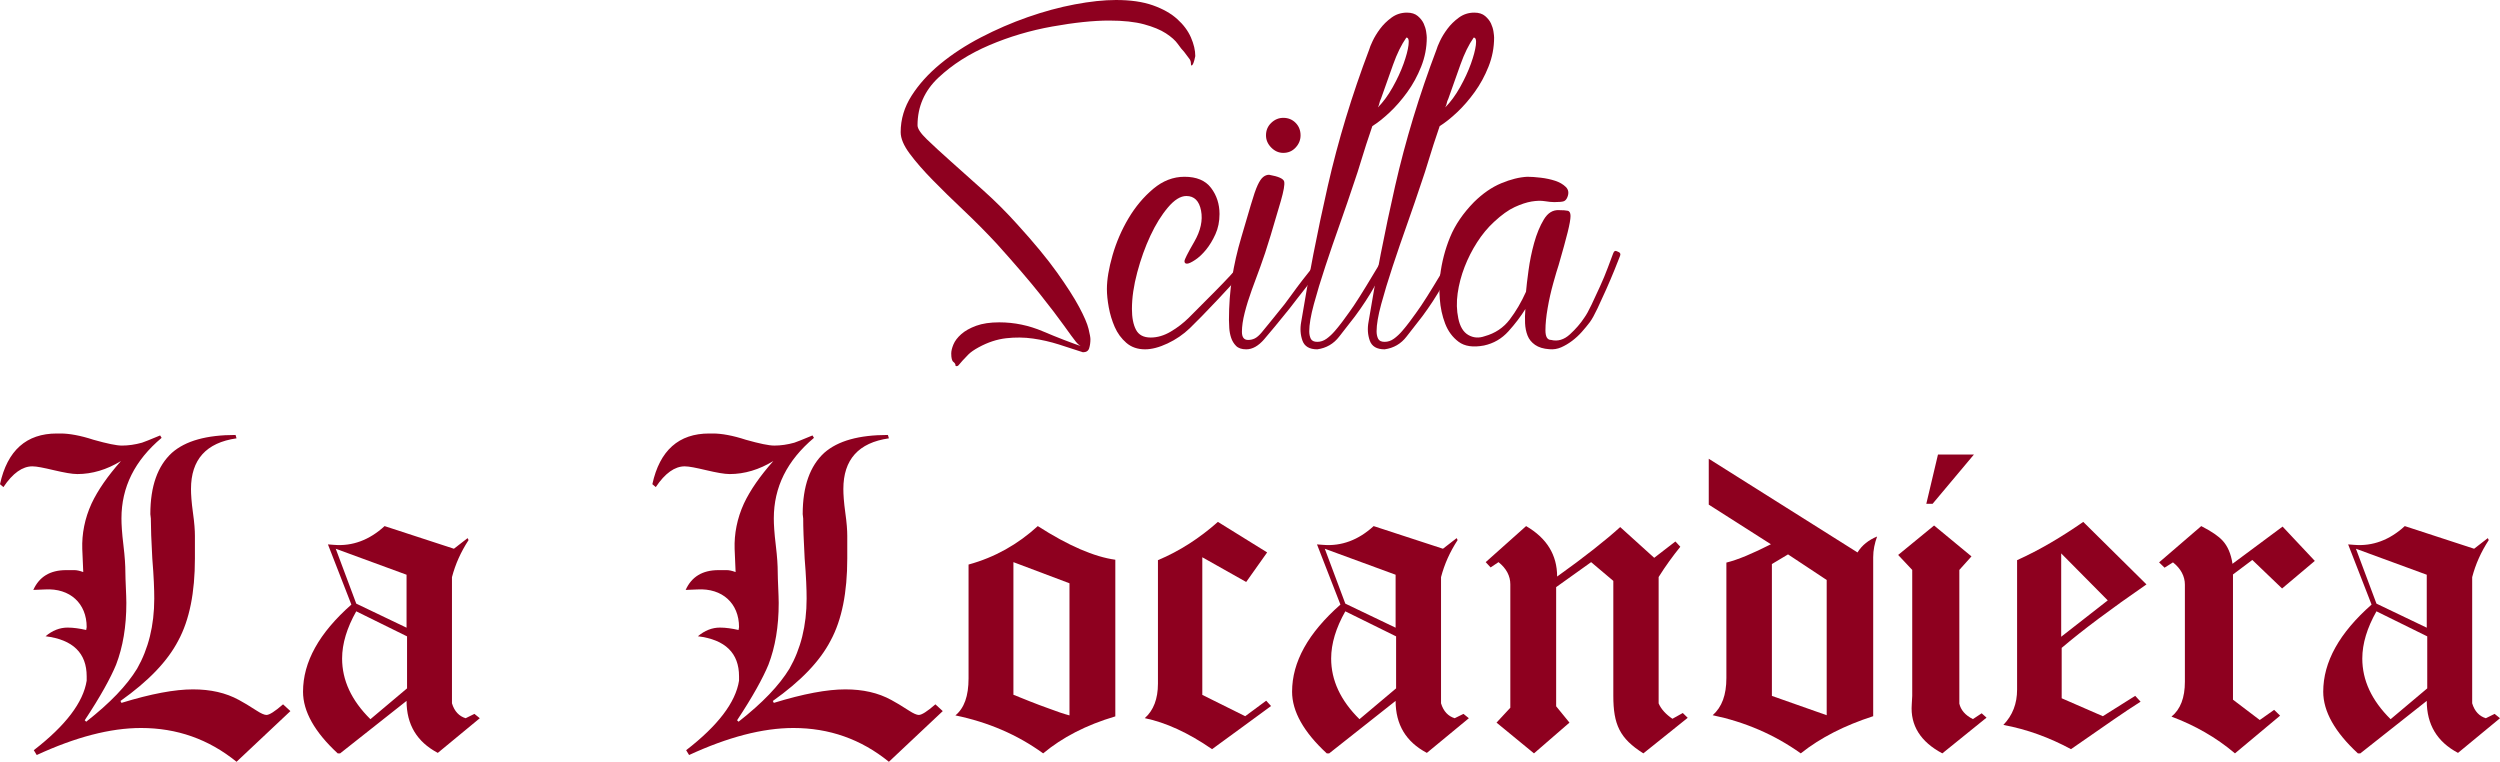 <?xml version="1.0" encoding="UTF-8"?> <svg xmlns="http://www.w3.org/2000/svg" width="594" height="181" viewBox="0 0 594 181" fill="none"> <path d="M56.201 181C49.569 175.61 42.005 172.971 33.51 172.971C26.181 172.971 17.92 175.151 8.728 179.393L8.028 178.247C15.593 172.398 19.781 166.891 20.595 161.73V160.697C20.595 155.19 17.338 151.981 10.821 151.176C12.451 149.801 14.197 149.114 16.058 149.114C17.454 149.114 18.965 149.342 20.48 149.687L20.595 148.996C20.595 143.379 16.638 139.708 10.706 140.052L7.913 140.166C9.31 137.067 11.87 135.462 15.709 135.462H17.686C18.153 135.462 18.85 135.579 19.781 135.921L19.547 130.418C19.432 126.858 20.129 123.19 21.759 119.632C23.271 116.422 25.599 113.096 28.742 109.54C25.366 111.603 21.877 112.637 18.384 112.637C17.104 112.637 15.242 112.291 12.799 111.718C10.355 111.144 8.728 110.803 7.68 110.803C5.353 110.803 3.026 112.408 0.814 115.736L0 115.044C1.745 107.016 6.283 103 13.497 103H14.429C16.406 103 19.082 103.46 22.225 104.492C25.482 105.409 27.694 105.869 28.973 105.869C30.487 105.869 32.115 105.639 33.744 105.18C34.092 105.066 35.605 104.492 38.049 103.46L38.399 104.034C31.999 109.423 28.857 115.736 28.857 123.19C28.857 124.565 28.973 126.631 29.323 129.499C29.671 132.367 29.787 134.431 29.787 135.921C29.787 137.641 30.021 141.542 30.021 143.262C30.021 148.883 29.205 153.702 27.576 157.945C26.298 161.043 23.854 165.516 20.129 171.137L20.48 171.479C26.181 167.006 30.137 162.877 32.581 158.863C35.256 154.161 36.653 148.654 36.653 142.229C36.653 140.052 36.538 136.954 36.188 132.711C35.954 128.465 35.838 125.37 35.838 123.19L35.722 122.158C35.722 115.503 37.467 110.688 40.843 107.589C44.1 104.723 49.105 103.346 55.97 103.346L56.201 104.149C48.987 105.18 45.38 109.196 45.38 116.191C45.38 117.456 45.496 119.29 45.845 121.812C46.193 124.224 46.311 126.058 46.311 127.319V132.711C46.311 140.74 45.03 147.276 42.354 152.209C39.794 157.142 35.256 161.845 28.624 166.549L28.857 167.006C35.954 164.826 41.54 163.796 45.845 163.796C50.035 163.796 53.641 164.597 56.783 166.318C57.831 166.891 59.227 167.696 60.972 168.843C62.02 169.53 62.834 169.872 63.299 169.872C63.998 169.872 65.277 169.071 67.255 167.35L69 168.957L56.201 181Z" fill="#8E001F"></path> <path d="M96.714 151.201L84.646 145.251C82.443 149.141 81.283 152.917 81.283 156.463C81.283 161.61 83.486 166.417 88.011 170.88L96.714 163.556V151.201ZM96.597 136.556L79.773 130.38L84.646 143.421L96.597 149.141V136.556ZM104.022 178.886C99.034 176.254 96.597 172.136 96.597 166.531L80.818 179H80.238C74.785 173.967 72 169.046 72 164.356C72 157.261 75.831 150.399 83.486 143.649L77.918 129.349L79.426 129.463C83.719 129.808 87.78 128.319 91.376 125L107.852 130.38L111.101 127.86L111.333 128.319C109.476 131.18 108.199 134.038 107.387 137.13V167.103C107.968 169.046 109.128 170.19 110.636 170.649L112.725 169.618L114 170.649L104.022 178.886Z" fill="#8E001F"></path> <path d="M211.2 181C204.568 175.61 197.005 172.971 188.511 172.971C181.181 172.971 172.919 175.151 163.727 179.393L163.029 178.247C170.593 172.398 174.78 166.891 175.596 161.73V160.697C175.596 155.19 172.337 151.981 165.822 151.176C167.452 149.801 169.196 149.114 171.057 149.114C172.454 149.114 173.966 149.342 175.48 149.687L175.596 148.996C175.596 143.379 171.639 139.708 165.706 140.052L162.913 140.166C164.309 137.067 166.87 135.462 170.709 135.462H172.686C173.153 135.462 173.85 135.579 174.78 135.921L174.547 130.418C174.432 126.858 175.13 123.19 176.759 119.632C178.271 116.422 180.599 113.096 183.741 109.54C180.367 111.603 176.876 112.637 173.384 112.637C172.105 112.637 170.242 112.291 167.8 111.718C165.356 111.144 163.727 110.803 162.68 110.803C160.353 110.803 158.026 112.408 155.814 115.736L155 115.044C156.746 107.016 161.283 103 168.497 103H169.429C171.406 103 174.083 103.46 177.224 104.492C180.482 105.409 182.693 105.869 183.972 105.869C185.486 105.869 187.115 105.639 188.743 105.18C189.092 105.066 190.604 104.492 193.048 103.46L193.398 104.034C186.998 109.423 183.857 115.736 183.857 123.19C183.857 124.565 183.972 126.631 184.323 129.499C184.672 132.367 184.787 134.431 184.787 135.921C184.787 137.641 185.02 141.542 185.02 143.262C185.02 148.883 184.206 153.702 182.576 157.945C181.297 161.043 178.853 165.516 175.13 171.137L175.48 171.479C181.181 167.006 185.136 162.877 187.58 158.863C190.256 154.161 191.652 148.654 191.652 142.229C191.652 140.052 191.537 136.954 191.187 132.711C190.955 128.465 190.838 125.37 190.838 123.19L190.721 122.158C190.721 115.503 192.467 110.688 195.842 107.589C199.099 104.723 204.104 103.346 210.969 103.346L211.2 104.149C203.986 105.18 200.381 109.196 200.381 116.191C200.381 117.456 200.495 119.29 200.844 121.812C201.192 124.224 201.31 126.058 201.31 127.319V132.711C201.31 140.74 200.03 147.276 197.353 152.209C194.794 157.142 190.256 161.845 183.624 166.549L183.857 167.006C190.955 164.826 196.539 163.796 200.844 163.796C205.034 163.796 208.641 164.597 211.782 166.318C212.83 166.891 214.226 167.696 215.971 168.843C217.019 169.53 217.834 169.872 218.297 169.872C218.997 169.872 220.276 169.071 222.254 167.35L224 168.957L211.2 181Z" fill="#8E001F"></path> <path d="M254.109 138.588L240.788 133.566V165.074C243.337 166.103 246.115 167.244 249.014 168.269C251.098 169.07 252.836 169.64 254.109 169.98V138.588ZM247.855 179C241.714 174.55 234.763 171.58 227 169.98C229.087 168.269 230.129 165.416 230.129 161.192V134.136C236.385 132.423 241.829 129.34 246.579 125C253.88 129.683 260.019 132.307 265 132.994V170.211C258.049 172.264 252.371 175.235 247.855 179" fill="#8E001F"></path> <path d="M287.984 178C282.31 174.085 276.982 171.665 272 170.632C274.086 168.786 275.128 166.027 275.128 162.455V133.095C280.341 130.911 285.089 127.8 289.374 124L301.073 131.254L296.094 138.279L285.668 132.405V165.104L295.861 170.17L300.843 166.485L302 167.753C297.251 171.207 292.617 174.661 287.984 178Z" fill="#8E001F"></path> <path d="M331.713 151.201L319.647 145.251C317.441 149.141 316.282 152.917 316.282 156.463C316.282 161.61 318.486 166.417 323.012 170.88L331.713 163.556V151.201ZM331.597 136.556L314.771 130.38L319.647 143.421L331.597 149.141V136.556ZM339.023 178.886C334.033 176.254 331.597 172.136 331.597 166.531L315.817 179H315.237C309.782 173.967 307 169.046 307 164.356C307 157.261 310.827 150.399 318.486 143.649L312.917 129.349L314.426 129.463C318.716 129.808 322.777 128.319 326.377 125L342.849 130.38L346.1 127.86L346.33 128.319C344.474 131.18 343.199 134.038 342.388 137.13V167.103C342.969 169.046 344.128 170.19 345.635 170.649L347.723 169.618L349 170.649L339.023 178.886Z" fill="#8E001F"></path> <path d="M390.463 179C384.842 175.463 383.325 172.152 383.325 165.302V138.018L378.053 133.566L369.742 139.501V167.814L372.905 171.693L364.473 179L355.573 171.693L358.853 168.156V138.815C358.853 136.877 357.92 135.047 356.043 133.566L354.171 134.819L353 133.566L362.602 125C367.516 127.854 369.974 131.852 369.974 136.989C376.533 132.307 381.568 128.311 384.959 125.23L393.038 132.537L398.073 128.655L399.243 129.91C397.486 132.08 395.732 134.476 394.092 137.103V167.127C394.678 168.499 395.849 169.754 397.372 170.781L399.83 169.41L401 170.552L390.463 179Z" fill="#8E001F"></path> <path d="M434.022 137.805L424.837 131.723L421.002 134.017V165.345L434.022 169.935V137.805ZM445.07 170.165C438.327 172.348 432.628 175.215 427.862 179C421.583 174.527 414.604 171.542 406.931 169.935C409.141 167.985 410.189 165.116 410.189 161.1V133.672C412.979 132.984 416.468 131.491 420.767 129.314L406 119.901V109L441.348 131.262C442.396 129.541 444.024 128.28 446 127.475C445.418 129.082 445.07 130.689 445.07 132.411V170.165Z" fill="#8E001F"></path> <path d="M459.19 119.697H457.692L460.462 108H469L459.19 119.697ZM461.497 179C456.306 176.247 453.883 172.347 454.231 167.416L454.345 165.35V135.413L451 131.857L459.538 124.858L468.423 132.199L465.539 135.413V167.186C465.884 168.677 466.922 169.938 468.767 170.857L470.846 169.479L472 170.512L461.497 179Z" fill="#8E001F"></path> <path d="M489.74 131.486V151.29L500.801 142.652L489.74 131.486ZM489.856 153.935V165.909L499.637 170.17L507.322 165.334L508.604 166.717C506.624 167.981 504.529 169.362 502.201 170.975L492.068 178C486.945 175.236 481.589 173.278 476 172.243C478.212 169.937 479.261 167.178 479.261 163.838V133.095C484.617 130.678 489.856 127.57 494.98 124L510 138.854C501.5 144.725 494.864 149.677 489.856 153.935Z" fill="#8E001F"></path> <path d="M542.224 139.823L535.152 133.045L530.556 136.491V166.247L536.919 171.073L540.337 168.661L541.751 170.039L531.028 179C526.552 175.208 521.485 172.336 515.946 170.267C518.068 168.544 519.129 165.789 519.129 161.997V138.903C519.129 136.951 518.185 135.11 516.3 133.619L514.295 134.882L513 133.619L523.014 125C525.492 126.266 527.142 127.414 528.082 128.445C529.261 129.712 530.087 131.55 530.438 133.961L542.341 125.117L550 133.272L542.224 139.823Z" fill="#8E001F"></path> <path d="M576.713 151.201L564.647 145.251C562.44 149.141 561.281 152.917 561.281 156.463C561.281 161.61 563.485 166.417 568.011 170.88L576.713 163.556V151.201ZM576.597 136.556L559.771 130.38L564.647 143.421L576.597 149.141V136.556ZM584.023 178.886C579.033 176.254 576.597 172.136 576.597 166.531L560.816 179H560.236C554.781 173.967 552 169.046 552 164.356C552 157.261 555.827 150.399 563.485 143.649L557.916 129.349L559.425 129.463C563.717 129.808 567.777 128.319 571.376 125L587.85 130.38L591.101 127.86L591.33 128.319C589.475 131.18 588.199 134.038 587.39 137.13V167.103C587.969 169.046 589.128 170.19 590.635 170.649L592.725 169.618L594 170.649L584.023 178.886Z" fill="#8E001F"></path> <path d="M282.961 15.11C282.961 14.717 282.862 14.369 282.665 14.074C282.465 13.777 282.021 13.185 281.331 12.295C280.933 11.902 280.439 11.285 279.847 10.444C279.254 9.605 278.313 8.765 277.028 7.925C275.743 7.088 274.012 6.371 271.839 5.778C269.663 5.184 266.894 4.887 263.533 4.887C259.775 4.887 255.278 5.358 250.039 6.296C244.795 7.235 239.805 8.717 235.059 10.741C230.314 12.765 226.285 15.332 222.974 18.443C219.66 21.555 218.005 25.332 218.005 29.776C218.005 30.567 218.746 31.678 220.23 33.11C221.712 34.542 223.615 36.293 225.94 38.367C228.262 40.442 230.833 42.737 233.651 45.257C236.468 47.776 239.161 50.467 241.733 53.331C245.687 57.676 248.826 61.477 251.151 64.737C253.472 67.997 255.229 70.737 256.414 72.959C257.601 75.182 258.343 76.91 258.641 78.143C258.937 79.379 259.085 80.195 259.085 80.588C259.085 81.379 258.984 82.093 258.787 82.736C258.59 83.377 258.095 83.698 257.305 83.698C255.525 83.106 253.621 82.489 251.595 81.848C249.568 81.206 247.516 80.736 245.441 80.44C243.365 80.144 241.237 80.12 239.063 80.365C236.888 80.614 234.712 81.328 232.539 82.514C231.45 83.106 230.634 83.674 230.093 84.217C229.547 84.759 229.078 85.255 228.683 85.699C228.287 86.143 227.989 86.488 227.793 86.734C227.594 86.982 227.349 87.057 227.052 86.958C227.052 86.562 226.879 86.241 226.532 85.996C226.185 85.747 226.014 85.081 226.014 83.995C226.014 83.403 226.185 82.684 226.532 81.848C226.879 81.008 227.496 80.195 228.386 79.402C229.276 78.614 230.463 77.947 231.944 77.402C233.428 76.862 235.256 76.588 237.433 76.588C240.992 76.588 244.452 77.306 247.813 78.736C251.174 80.168 254.437 81.43 257.601 82.514C256.908 82.414 256.267 81.994 255.673 81.256C255.08 80.513 254.117 79.205 252.782 77.329C251.447 75.455 249.542 72.959 247.073 69.848C244.599 66.738 241.19 62.763 236.839 57.924C234.267 55.159 231.649 52.516 228.98 49.997C226.31 47.479 223.862 45.085 221.638 42.812C219.414 40.541 217.583 38.442 216.151 36.516C214.718 34.589 214 32.888 214 31.405C214 28.347 214.865 25.456 216.596 22.738C218.324 20.024 220.601 17.506 223.417 15.185C226.236 12.866 229.449 10.764 233.059 8.888C236.666 7.014 240.374 5.408 244.181 4.074C247.985 2.741 251.718 1.729 255.377 1.038C259.033 0.348 262.296 -3.46615e-06 265.164 -3.46615e-06C268.625 -3.46615e-06 271.541 0.421 273.914 1.26C276.286 2.099 278.215 3.185 279.697 4.518C281.181 5.85 282.269 7.31 282.961 8.888C283.652 10.469 284 11.951 284 13.331C283.703 14.815 283.405 15.556 283.108 15.556C283.009 15.556 282.961 15.406 282.961 15.11Z" fill="#8E001F"></path> <path d="M294.513 62.942C294.711 62.746 294.909 62.647 295.109 62.647C295.703 62.647 296 62.942 296 63.532C296 63.729 295.95 63.878 295.851 63.974C294.563 65.548 292.432 67.908 289.459 71.054C286.488 74.201 284.232 76.51 282.697 77.985C281.159 79.461 279.4 80.664 277.42 81.598C275.435 82.531 273.653 83 272.068 83C270.284 83 268.797 82.483 267.607 81.451C266.419 80.419 265.504 79.164 264.859 77.69C264.215 76.214 263.744 74.667 263.446 73.045C263.149 71.422 263 69.972 263 68.695C263 66.434 263.446 63.752 264.337 60.656C265.231 57.56 266.493 54.634 268.128 51.879C269.764 49.129 271.718 46.792 274.001 44.875C276.278 42.959 278.757 42 281.433 42C284.306 42 286.412 42.884 287.75 44.654C289.087 46.425 289.757 48.488 289.757 50.847C289.757 52.618 289.434 54.216 288.79 55.641C288.145 57.067 287.401 58.295 286.562 59.328C285.717 60.36 284.852 61.172 283.959 61.761C283.067 62.351 282.422 62.647 282.027 62.647C281.63 62.647 281.433 62.451 281.433 62.057C281.433 61.665 282.2 60.14 283.736 57.485C285.273 54.831 285.818 52.348 285.371 50.038C284.926 47.728 283.76 46.571 281.877 46.571C280.49 46.571 279.028 47.482 277.493 49.3C275.955 51.121 274.569 53.356 273.332 56.01C272.09 58.665 271.05 61.565 270.21 64.71C269.367 67.86 268.947 70.757 268.947 73.414C268.947 75.478 269.267 77.125 269.913 78.354C270.555 79.584 271.718 80.197 273.405 80.197C274.99 80.197 276.577 79.732 278.162 78.796C279.746 77.863 281.184 76.756 282.474 75.478C283.76 74.201 285.818 72.135 288.643 69.283C291.466 66.434 293.423 64.319 294.513 62.942" fill="#8E001F"></path> <path d="M304.908 36.325C303.831 36.325 302.878 35.904 302.047 35.061C301.215 34.221 300.801 33.255 300.801 32.162C300.801 30.973 301.215 29.984 302.047 29.191C302.878 28.397 303.831 28 304.908 28C306.081 28 307.057 28.397 307.84 29.191C308.622 29.984 309.014 30.973 309.014 32.162C309.014 33.255 308.622 34.221 307.84 35.061C307.057 35.904 306.081 36.325 304.908 36.325ZM313.707 62.488C313.9 62.587 314 62.836 314 63.229C314 63.331 313.682 63.826 313.046 64.717C312.41 65.608 311.654 66.6 310.775 67.69C309.894 68.781 309.036 69.87 308.208 70.961C307.376 72.051 306.763 72.844 306.373 73.339C303.734 76.609 301.729 79.038 300.36 80.622C298.989 82.207 297.574 83 296.107 83C295.033 83 294.226 82.726 293.687 82.184C293.152 81.638 292.76 80.993 292.515 80.25C292.271 79.506 292.124 78.741 292.075 77.947C292.026 77.155 292 76.511 292 76.014C292 72.546 292.246 69.228 292.734 66.054C293.225 62.885 293.959 59.663 294.933 56.393C295.815 53.419 296.571 50.843 297.208 48.662C297.842 46.484 298.381 44.923 298.822 43.98C299.26 43.039 299.699 42.396 300.141 42.048C300.581 41.701 301.043 41.526 301.535 41.526C303.783 41.925 304.98 42.47 305.127 43.162C305.274 43.858 305.002 45.392 304.32 47.771C303.635 50.15 302.828 52.877 301.902 55.946C300.97 59.018 300.164 61.472 299.48 63.304C298.795 65.14 298.111 66.998 297.428 68.879C296.744 70.764 296.182 72.572 295.74 74.304C295.3 76.04 295.081 77.551 295.081 78.838C295.081 80.128 295.569 80.772 296.547 80.772C297.134 80.772 297.67 80.649 298.161 80.399C298.65 80.153 299.188 79.681 299.774 78.987C300.36 78.296 301.07 77.427 301.902 76.386C302.729 75.346 303.831 73.985 305.202 72.299C305.591 71.804 306.178 71.011 306.961 69.919C307.742 68.83 308.575 67.716 309.454 66.576C310.333 65.437 311.115 64.445 311.8 63.602C312.483 62.762 312.974 62.338 313.268 62.338C313.462 62.338 313.608 62.39 313.707 62.488" fill="#8E001F"></path> <path d="M328.125 23.445C327.927 23.841 327.806 24.185 327.757 24.481C327.707 24.779 327.585 25.125 327.39 25.519C328.662 24.236 329.839 22.631 330.916 20.705C331.994 18.777 332.852 16.926 333.489 15.148C334.124 13.37 334.518 11.89 334.664 10.705C334.812 9.52 334.64 8.926 334.151 8.926C332.974 10.606 331.921 12.755 330.991 15.37C330.059 17.988 329.103 20.682 328.125 23.445ZM321.952 75.148C320.776 76.629 319.526 78.237 318.204 79.964C316.882 81.689 315.14 82.703 312.987 83C311.127 83 309.95 82.307 309.459 80.927C308.97 79.544 308.871 78.063 309.165 76.482C310.928 65.719 313.035 54.952 315.485 44.185C317.932 33.421 321.217 22.607 325.332 11.741C325.428 11.348 325.699 10.681 326.141 9.742C326.581 8.804 327.169 7.841 327.903 6.854C328.639 5.865 329.544 4.977 330.622 4.185C331.701 3.396 332.923 3 334.296 3C335.374 3 336.231 3.273 336.869 3.815C337.506 4.359 337.971 4.953 338.266 5.592C338.56 6.236 338.756 6.878 338.854 7.52C338.95 8.163 339 8.63 339 8.926C339 11.296 338.56 13.594 337.677 15.816C336.796 18.038 335.693 20.063 334.371 21.888C333.048 23.718 331.652 25.321 330.182 26.705C328.712 28.088 327.338 29.174 326.068 29.964C324.987 33.126 324.131 35.767 323.496 37.889C322.855 40.014 322.295 41.767 321.806 43.147C320.726 46.408 319.576 49.766 318.352 53.223C317.123 56.68 315.973 60.036 314.897 63.297C313.818 66.555 312.913 69.545 312.178 72.259C311.443 74.977 311.078 77.125 311.078 78.704C311.078 79.397 311.2 79.988 311.443 80.481C311.689 80.978 312.204 81.222 312.987 81.222C313.769 81.222 314.504 80.978 315.19 80.481C315.875 79.988 316.537 79.37 317.175 78.63C317.813 77.89 318.424 77.125 319.014 76.333C319.601 75.544 320.139 74.803 320.629 74.112C321.217 73.322 322.025 72.112 323.055 70.483C324.084 68.852 325.112 67.173 326.141 65.444C327.169 63.718 328.075 62.211 328.861 60.927C329.642 59.644 330.132 59.002 330.329 59.002C330.622 58.903 330.844 59.026 330.991 59.37C331.138 59.718 331.111 59.989 330.916 60.186C329.544 62.754 328.148 65.297 326.729 67.814C325.307 70.334 323.716 72.778 321.952 75.148" fill="#8E001F"></path> <path d="M344.126 23.445C343.927 23.841 343.805 24.185 343.758 24.481C343.708 24.779 343.586 25.125 343.389 25.519C344.661 24.236 345.839 22.631 346.917 20.705C347.995 18.777 348.852 16.926 349.49 15.148C350.124 13.37 350.519 11.89 350.665 10.705C350.813 9.52 350.64 8.926 350.152 8.926C348.974 10.606 347.921 12.755 346.992 15.37C346.059 17.988 345.104 20.682 344.126 23.445ZM337.953 75.148C336.776 76.629 335.526 78.237 334.203 79.964C332.881 81.689 331.14 82.703 328.987 83C327.127 83 325.95 82.307 325.458 80.927C324.97 79.544 324.871 78.063 325.165 76.482C326.929 65.719 329.034 54.952 331.484 44.185C333.933 33.421 337.216 22.607 341.332 11.741C341.429 11.348 341.699 10.681 342.141 9.742C342.58 8.804 343.17 7.841 343.904 6.854C344.639 5.865 345.545 4.977 346.623 4.185C347.702 3.396 348.924 3 350.297 3C351.375 3 352.233 3.273 352.871 3.815C353.506 4.359 353.972 4.953 354.267 5.592C354.56 6.236 354.757 6.878 354.854 7.52C354.951 8.163 355 8.63 355 8.926C355 11.296 354.56 13.594 353.678 15.816C352.796 18.038 351.694 20.063 350.371 21.888C349.049 23.718 347.653 25.321 346.183 26.705C344.712 28.088 343.339 29.174 342.068 29.964C340.988 33.126 340.131 35.767 339.496 37.889C338.856 40.014 338.295 41.767 337.807 43.147C336.726 46.408 335.575 49.766 334.351 53.223C333.124 56.68 331.974 60.036 330.897 63.297C329.818 66.555 328.914 69.545 328.178 72.259C327.443 74.977 327.077 77.125 327.077 78.704C327.077 79.397 327.199 79.988 327.443 80.481C327.689 80.978 328.203 81.222 328.987 81.222C329.77 81.222 330.505 80.978 331.19 80.481C331.875 79.988 332.537 79.37 333.175 78.63C333.812 77.89 334.425 77.125 335.013 76.333C335.6 75.544 336.138 74.803 336.629 74.112C337.216 73.322 338.026 72.112 339.055 70.483C340.083 68.852 341.113 67.173 342.141 65.444C343.17 63.718 344.074 62.211 344.861 60.927C345.643 59.644 346.132 59.002 346.33 59.002C346.623 58.903 346.845 59.026 346.992 59.37C347.139 59.718 347.111 59.989 346.917 60.186C345.545 62.754 344.149 65.297 342.73 67.814C341.308 70.334 339.717 72.778 337.953 75.148" fill="#8E001F"></path> <path d="M368.092 82.971C366.7 82.873 365.582 82.53 364.739 81.944C363.896 81.356 363.298 80.622 362.952 79.741C362.603 78.858 362.405 77.882 362.356 76.805C362.304 75.728 362.331 74.601 362.429 73.426C361.337 75.188 359.997 76.95 358.408 78.714C356.817 80.476 354.881 81.599 352.596 82.091C350.014 82.58 348.002 82.286 346.564 81.208C345.124 80.132 344.057 78.69 343.362 76.876C342.669 75.066 342.244 73.111 342.095 71.004C341.947 68.9 341.971 67.063 342.17 65.496C342.566 62.266 343.362 59.206 344.554 56.318C345.744 53.432 347.631 50.663 350.213 48.021C352.299 45.964 354.461 44.474 356.695 43.543C358.929 42.614 360.989 42.098 362.878 42C363.772 42 364.838 42.074 366.081 42.221C367.322 42.367 368.464 42.614 369.507 42.955C370.551 43.299 371.392 43.787 372.04 44.424C372.684 45.062 372.808 45.87 372.411 46.846C372.213 47.338 371.94 47.654 371.594 47.801C371.244 47.948 370.476 48.021 369.284 48.021C368.688 48.021 367.942 47.948 367.05 47.801C366.155 47.654 365.113 47.68 363.92 47.875C362.73 48.071 361.388 48.513 359.898 49.197C358.408 49.881 356.769 51.057 354.981 52.72C353.492 54.092 352.15 55.708 350.959 57.567C349.767 59.427 348.773 61.386 347.98 63.44C347.183 65.496 346.64 67.579 346.34 69.682C346.043 71.789 346.093 73.771 346.489 75.628C346.885 77.588 347.682 78.91 348.874 79.594C350.065 80.281 351.355 80.379 352.748 79.887C355.228 79.203 357.217 77.882 358.706 75.923C360.195 73.966 361.484 71.762 362.58 69.315C362.678 68.138 362.878 66.451 363.176 64.248C363.472 62.046 363.92 59.869 364.514 57.713C365.113 55.561 365.88 53.701 366.826 52.134C367.768 50.569 368.986 49.835 370.476 49.931C371.369 49.931 372.04 49.98 372.487 50.077C372.934 50.175 373.158 50.592 373.158 51.325C373.158 52.059 372.934 53.332 372.487 55.144C372.04 56.956 371.317 59.575 370.326 63.001C370.028 63.881 369.605 65.301 369.06 67.258C368.512 69.218 368.065 71.2 367.72 73.206C367.37 75.213 367.197 76.977 367.197 78.494C367.197 80.012 367.644 80.769 368.54 80.769C370.126 81.161 371.617 80.72 373.007 79.447C374.398 78.175 375.541 76.854 376.434 75.483C376.93 74.798 377.5 73.771 378.148 72.399C378.792 71.028 379.463 69.585 380.158 68.067C380.852 66.55 381.475 65.057 382.022 63.587C382.566 62.118 382.989 60.995 383.287 60.21C383.484 59.622 383.833 59.475 384.329 59.768C384.926 59.967 385.124 60.308 384.926 60.797C384.629 61.582 384.183 62.706 383.586 64.174C382.989 65.643 382.343 67.161 381.649 68.727C380.953 70.293 380.257 71.81 379.563 73.279C378.868 74.748 378.271 75.826 377.774 76.509C377.179 77.295 376.533 78.077 375.838 78.858C375.143 79.645 374.371 80.353 373.53 80.989C372.684 81.625 371.816 82.138 370.923 82.53C370.028 82.921 369.083 83.068 368.092 82.971Z" fill="#8E001F"></path> </svg> 